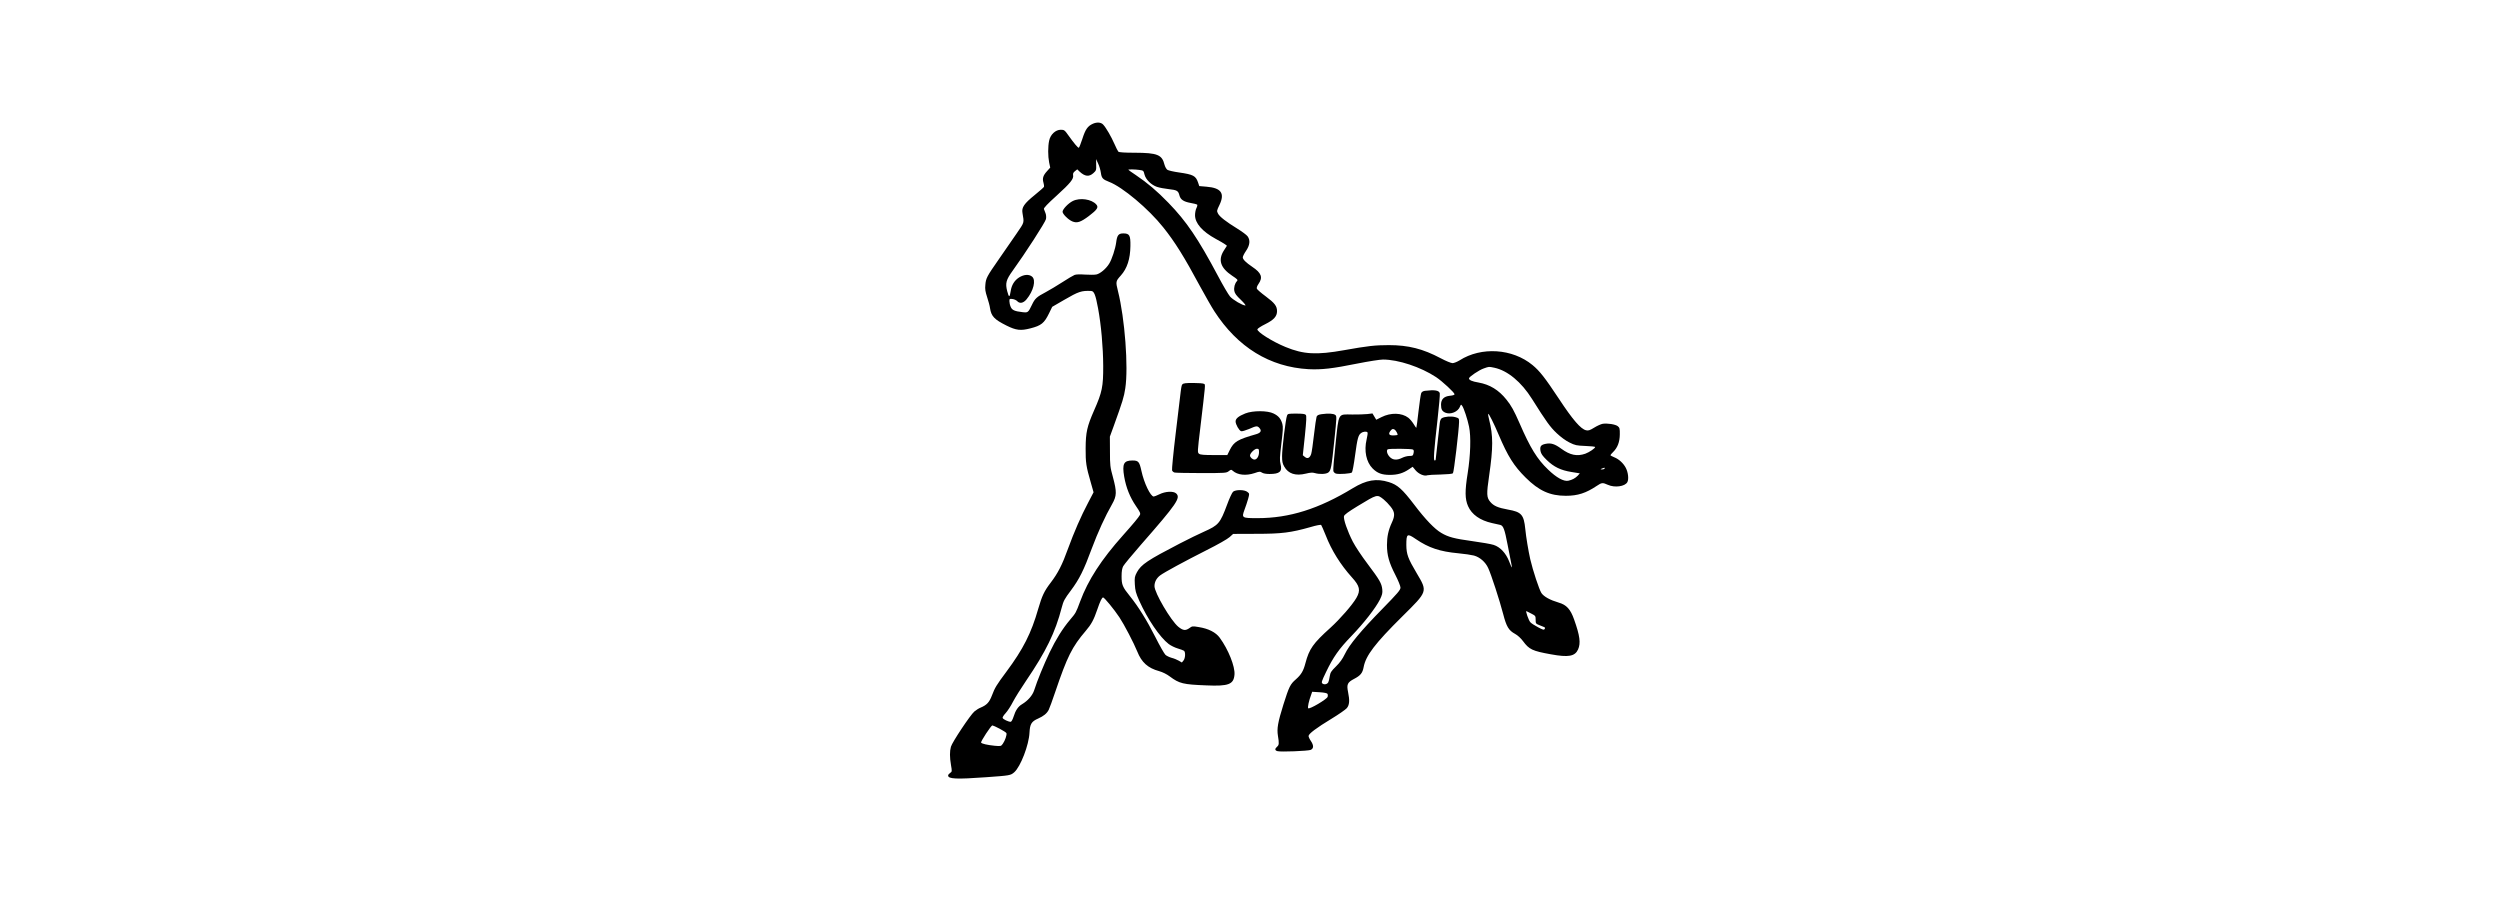 <?xml version="1.0" encoding="UTF-8" standalone="yes"?>
<svg version="1.0" xmlns="http://www.w3.org/2000/svg" width="100%" height="100mm" viewBox="0 0 1024 1024" preserveAspectRatio="xMidYMid meet">
  <g transform="translate(0,1024) scale(0.1,-0.1)" fill="#000000" stroke="none">
    <path d="M3375 8866 c-56 -25 -82 -62 -115 -166 -18 -55 -36 -100 -40 -100
-11 0 -55 53 -112 133 -45 64 -50 67 -88 67 -58 0 -115 -53 -129 -121 -14 -65
-14 -171 0 -242 l12 -57 -36 -40 c-43 -47 -53 -80 -39 -127 6 -19 8 -40 6 -46
-3 -7 -50 -48 -104 -92 -116 -94 -146 -137 -135 -198 19 -115 24 -98 -66 -230
-45 -67 -133 -194 -195 -282 -135 -194 -145 -212 -151 -287 -5 -46 0 -74 20
-136 14 -42 29 -97 32 -122 14 -90 47 -125 183 -193 106 -53 157 -59 265 -31
121 31 153 57 207 167 l35 72 131 76 c162 94 193 105 301 100 33 -1 49 -42 77
-193 34 -183 56 -429 57 -638 1 -231 -12 -293 -101 -494 -78 -178 -93 -243
-94 -421 -1 -160 6 -202 57 -379 l31 -109 -61 -117 c-78 -147 -155 -324 -223
-510 -64 -179 -112 -271 -191 -375 -73 -95 -97 -147 -139 -291 -77 -270 -167
-448 -354 -699 -110 -148 -127 -176 -160 -263 -29 -76 -57 -106 -126 -135 -19
-7 -50 -27 -69 -43 -44 -37 -247 -342 -260 -391 -14 -50 -14 -117 1 -204 12
-70 12 -72 -10 -87 -12 -8 -22 -20 -22 -28 0 -39 92 -43 424 -19 265 19 269
20 310 55 70 62 163 303 169 440 5 95 22 124 96 156 62 28 96 56 117 96 8 15
41 105 73 200 133 392 186 499 339 678 61 71 89 123 127 235 32 94 52 135 65
135 13 0 123 -133 181 -221 52 -78 160 -285 198 -379 48 -121 118 -184 243
-218 39 -11 85 -34 118 -59 106 -79 147 -89 406 -99 247 -11 303 11 312 120 7
89 -68 278 -164 409 -43 59 -124 101 -232 118 -70 12 -74 11 -104 -11 -43 -31
-71 -28 -123 14 -83 68 -265 378 -265 451 0 47 22 88 62 119 48 36 274 158
517 281 120 60 231 123 254 144 l40 36 256 1 c283 0 384 13 603 75 63 19 113
28 118 23 4 -5 27 -56 50 -114 65 -168 165 -327 290 -466 89 -97 99 -145 51
-229 -45 -78 -182 -235 -289 -332 -192 -173 -235 -234 -277 -393 -22 -85 -46
-126 -106 -179 -63 -55 -75 -80 -138 -279 -62 -199 -74 -267 -61 -347 14 -85
13 -103 -10 -122 -27 -24 -25 -41 6 -49 39 -10 335 2 367 14 35 15 36 50 2
100 -14 20 -25 45 -25 54 0 25 87 90 255 192 79 48 155 101 169 117 30 35 34
86 14 181 -17 83 -6 106 67 144 71 37 94 65 106 130 24 129 125 262 430 564
283 280 281 273 159 479 -97 163 -114 211 -115 313 0 126 9 132 105 66 144
-98 268 -139 472 -158 68 -6 146 -18 173 -25 66 -18 128 -72 158 -138 33 -69
128 -362 167 -512 36 -139 61 -181 131 -219 31 -17 64 -48 89 -81 68 -92 103
-109 309 -146 196 -36 267 -23 302 54 31 70 20 152 -44 332 -40 114 -84 163
-172 188 -95 28 -164 66 -191 106 -25 39 -95 250 -124 376 -21 94 -46 243 -55
335 -16 159 -43 189 -192 215 -111 20 -159 41 -196 85 -42 49 -43 86 -13 292
45 310 45 445 0 620 -9 33 -13 62 -10 65 6 7 62 -104 116 -232 101 -238 168
-345 299 -475 147 -146 270 -202 446 -202 133 0 224 30 345 111 53 36 64 37
121 11 77 -35 191 -19 217 30 17 32 9 107 -17 157 -26 51 -77 98 -128 118 -24
10 -43 20 -43 24 0 3 14 19 30 35 49 48 73 111 74 194 1 65 -2 76 -22 92 -25
21 -115 35 -168 27 -18 -3 -61 -22 -93 -42 -49 -30 -65 -36 -91 -30 -59 13
-148 116 -302 350 -155 234 -213 308 -293 374 -222 183 -568 206 -809 52 -28
-17 -63 -31 -78 -31 -16 0 -75 24 -131 54 -198 105 -359 146 -576 146 -152 0
-233 -9 -496 -56 -306 -55 -451 -47 -650 35 -147 60 -319 169 -313 197 2 8 41
34 88 57 94 47 130 86 130 144 0 56 -26 90 -124 163 -52 38 -96 77 -100 86 -4
11 3 31 19 54 50 72 32 121 -70 189 -71 48 -105 82 -105 105 0 11 16 43 36 72
43 63 49 119 17 162 -11 15 -61 52 -111 83 -127 78 -199 134 -217 169 -15 29
-14 33 16 95 62 129 20 190 -143 203 l-81 7 -13 39 c-26 75 -52 89 -211 112
-59 8 -118 22 -129 29 -12 8 -26 33 -33 58 -27 110 -79 131 -328 132 -113 0
-176 4 -184 12 -6 6 -25 44 -43 85 -36 82 -93 181 -126 216 -24 25 -68 29
-115 8z m90 -543 c8 -60 21 -74 91 -101 148 -56 439 -300 603 -507 127 -159
231 -325 407 -653 59 -108 130 -233 159 -277 258 -399 615 -618 1045 -642 145
-7 262 6 544 63 121 24 248 44 282 44 170 0 419 -83 589 -195 69 -46 205 -172
205 -190 0 -8 -20 -14 -52 -17 -66 -7 -98 -39 -98 -99 0 -52 12 -73 49 -89 58
-24 141 11 162 69 10 25 11 25 24 7 18 -24 60 -151 76 -231 23 -108 16 -320
-15 -515 -32 -199 -31 -287 4 -367 41 -93 133 -158 267 -188 38 -9 78 -18 90
-20 34 -8 49 -47 82 -221 16 -87 34 -179 40 -204 5 -24 9 -46 7 -47 -2 -2 -16
29 -31 69 -36 91 -99 158 -171 181 -27 9 -134 28 -238 42 -197 27 -266 45
-343 91 -74 43 -176 149 -301 314 -132 173 -185 220 -281 250 -137 43 -249 24
-399 -67 -378 -230 -704 -333 -1058 -333 -175 0 -178 2 -145 93 13 34 31 88
40 120 16 59 16 59 -8 78 -31 26 -130 27 -159 2 -11 -10 -41 -74 -66 -143 -78
-209 -95 -228 -256 -300 -52 -23 -174 -82 -270 -132 -357 -185 -427 -232 -474
-317 -26 -49 -28 -60 -24 -135 4 -70 11 -96 49 -182 92 -205 229 -406 327
-481 24 -18 69 -40 100 -49 31 -9 63 -21 70 -26 18 -15 15 -82 -6 -108 l-18
-22 -34 20 c-19 11 -55 26 -80 32 -25 7 -56 22 -68 33 -13 12 -64 101 -112
197 -94 186 -191 341 -283 455 -82 101 -92 126 -92 220 0 57 6 89 18 112 10
18 97 124 195 236 402 459 446 523 392 572 -30 27 -119 23 -185 -10 -29 -14
-57 -25 -63 -25 -36 0 -108 150 -137 285 -22 102 -34 115 -99 115 -98 0 -116
-37 -92 -180 21 -122 65 -230 130 -325 46 -67 53 -82 44 -100 -14 -26 -70 -94
-187 -225 -242 -271 -388 -497 -476 -735 -47 -126 -47 -126 -113 -204 -81 -96
-156 -216 -227 -364 -62 -130 -136 -310 -170 -417 -19 -58 -70 -116 -135 -155
-43 -25 -72 -68 -94 -139 -11 -34 -24 -56 -32 -56 -25 0 -84 28 -89 43 -3 7
12 31 33 53 21 23 58 79 81 125 24 46 90 152 146 234 221 325 324 536 396 814
19 73 31 95 101 188 94 126 144 226 233 468 67 179 147 355 225 491 52 92 53
135 9 299 -31 112 -33 131 -33 285 l-1 165 42 115 c101 280 114 323 129 421
36 234 -5 776 -81 1078 -26 105 -26 110 31 173 71 79 105 185 107 328 2 119
-10 140 -79 140 -53 0 -69 -20 -79 -100 -9 -70 -48 -190 -79 -238 -35 -56
-100 -110 -142 -118 -20 -4 -77 -4 -125 -1 -54 4 -99 3 -116 -4 -15 -6 -75
-41 -133 -79 -59 -38 -142 -88 -185 -111 -103 -54 -122 -72 -155 -142 -41 -86
-45 -88 -104 -81 -89 10 -117 23 -132 60 -8 18 -14 46 -14 62 0 26 2 28 34 24
19 -2 42 -13 52 -23 28 -31 68 -24 104 19 78 94 108 215 61 253 -35 28 -89 24
-144 -10 -51 -33 -83 -84 -93 -153 -11 -72 -19 -72 -38 0 -23 90 -13 126 61
229 137 189 363 539 369 572 4 20 2 48 -5 65 -7 17 -15 38 -18 47 -3 11 40 57
141 148 154 140 191 186 183 227 -3 18 2 30 21 45 l25 20 26 -25 c59 -55 105
-60 153 -17 31 28 33 33 31 93 l-1 63 23 -50 c13 -27 26 -73 30 -102z m428 31
c44 -6 46 -8 56 -50 14 -57 76 -117 139 -138 26 -9 85 -20 131 -25 91 -10 105
-18 118 -70 12 -46 46 -69 123 -83 36 -6 69 -15 73 -18 5 -4 2 -21 -7 -38 -9
-17 -16 -53 -16 -80 0 -89 80 -181 230 -263 45 -24 91 -51 103 -60 l21 -16
-34 -53 c-67 -105 -38 -193 92 -280 59 -39 66 -46 53 -60 -24 -26 -36 -71 -29
-109 5 -27 23 -52 72 -98 36 -35 59 -63 50 -63 -31 0 -139 63 -170 100 -18 21
-78 123 -133 227 -220 414 -350 606 -550 812 -129 133 -232 220 -362 308 -46
30 -83 57 -83 59 0 6 71 5 123 -2z m3939 -2195 c146 -31 300 -158 418 -347
159 -253 200 -309 272 -378 48 -45 101 -84 144 -105 62 -31 78 -34 176 -38 59
-2 108 -7 108 -12 0 -14 -65 -58 -109 -74 -92 -32 -169 -16 -266 55 -74 54
-115 67 -177 54 -51 -11 -63 -29 -54 -80 6 -30 22 -53 69 -99 79 -77 156 -114
275 -133 l92 -15 -22 -25 c-28 -29 -61 -47 -106 -57 -50 -10 -131 34 -224 124
-120 114 -198 240 -317 515 -62 141 -91 194 -145 261 -85 107 -185 168 -310
190 -72 12 -106 27 -106 46 0 17 113 93 163 110 63 22 54 21 119 8z m1223
-1119 c-3 -5 -16 -10 -28 -9 -21 0 -21 1 -2 9 28 12 37 12 30 0z m-2452 -342
c22 -18 57 -54 78 -81 47 -59 50 -98 13 -177 -38 -82 -54 -155 -54 -248 0
-113 23 -196 92 -330 33 -64 58 -126 58 -143 0 -26 -30 -61 -202 -237 -238
-243 -366 -397 -416 -502 -25 -52 -54 -93 -97 -135 -54 -53 -63 -67 -70 -110
-4 -28 -11 -57 -16 -66 -11 -22 -44 -30 -64 -15 -15 11 -11 24 38 126 81 169
144 258 283 402 138 143 268 310 316 405 25 52 30 71 26 112 -7 67 -29 105
-162 282 -66 87 -137 194 -165 248 -60 117 -106 250 -98 283 5 17 46 47 149
110 225 136 217 134 291 76z m1640 -1268 c45 -23 47 -26 47 -68 0 -40 2 -44
38 -58 20 -8 45 -18 54 -22 13 -5 15 -11 8 -22 -8 -13 -19 -10 -75 20 -36 19
-74 43 -84 55 -19 20 -57 130 -43 123 4 -2 28 -14 55 -28z m-2263 -890 c4 -7
5 -23 1 -34 -10 -27 -201 -140 -215 -126 -9 9 8 86 34 154 l10 29 81 -5 c52
-3 84 -10 89 -18z m-3638 -387 c38 -20 72 -42 75 -49 7 -18 -15 -83 -40 -118
-20 -28 -21 -28 -91 -22 -79 8 -143 22 -150 35 -7 11 111 191 125 191 6 0 43
-17 81 -37z"/>
    <path d="M3153 8009 c-50 -25 -113 -91 -113 -119 0 -25 63 -88 108 -107 53
-22 92 -9 183 59 95 72 111 98 83 129 -52 59 -181 78 -261 38z"/>
    <path d="M4370 5975 c-13 -16 -11 -4 -75 -548 -26 -213 -43 -396 -40 -406 3
-11 16 -22 28 -25 12 -3 146 -6 298 -6 266 0 277 1 303 21 25 19 28 20 44 5
54 -48 147 -58 243 -26 54 19 62 19 82 5 14 -9 44 -15 84 -15 113 0 143 27
122 110 -11 42 -9 75 9 227 18 143 20 186 11 218 -16 58 -43 90 -97 116 -67
34 -230 34 -314 1 -75 -30 -108 -57 -108 -89 0 -33 39 -101 61 -108 10 -4 49
8 88 24 81 36 92 37 115 12 28 -31 16 -54 -34 -69 -207 -59 -248 -83 -294
-175 l-28 -57 -147 0 c-111 0 -152 3 -166 14 -19 14 -19 19 14 293 59 499 57
473 41 483 -8 6 -63 10 -121 10 -81 0 -109 -3 -119 -15z m850 -753 c0 -44 -23
-82 -50 -82 -22 0 -50 25 -50 45 0 25 51 75 76 75 21 0 24 -5 24 -38z"/>
    <path d="M7062 5903 c-22 -3 -36 -12 -42 -26 -5 -12 -19 -103 -30 -202 -11
-98 -22 -181 -24 -182 -2 -2 -15 16 -30 41 -15 25 -41 56 -59 70 -73 56 -195
59 -298 7 l-58 -29 -21 35 -21 35 -57 -7 c-31 -3 -107 -6 -167 -5 -162 2 -148
26 -185 -320 -17 -156 -29 -295 -25 -307 3 -13 16 -25 30 -29 37 -9 163 0 176
13 6 6 22 91 35 189 26 193 36 227 68 249 23 17 62 20 70 6 4 -5 -1 -40 -10
-78 -30 -127 -4 -251 67 -322 52 -52 102 -71 191 -71 85 0 147 18 213 63 l40
27 33 -40 c35 -41 98 -68 131 -54 9 3 73 7 144 8 78 2 132 7 139 14 11 11 67
485 68 569 0 41 -1 42 -42 54 -45 12 -115 7 -148 -11 -12 -7 -21 -25 -24 -53
-7 -56 -46 -403 -46 -411 0 -3 -5 -6 -11 -6 -15 0 -8 104 32 454 17 148 28
279 25 292 -8 32 -57 40 -164 27z m-336 -431 c14 -9 37 -52 31 -58 -2 -3 -21
-5 -41 -6 -50 -2 -63 13 -41 46 18 26 31 31 51 18z m203 -221 c9 -6 11 -18 6
-40 -6 -28 -10 -31 -46 -31 -22 0 -57 -9 -79 -20 -59 -30 -106 -27 -141 11
-27 29 -37 67 -22 82 10 10 266 8 282 -2z"/>
    <path d="M5531 5628 c-15 -36 -55 -365 -55 -448 0 -61 4 -83 24 -118 45 -80
126 -106 240 -78 49 12 74 14 100 6 51 -15 122 -12 147 5 32 22 38 57 69 359
27 263 28 269 9 282 -20 15 -75 18 -149 8 -35 -5 -50 -12 -57 -28 -4 -12 -18
-102 -29 -201 -11 -99 -25 -195 -31 -213 -15 -45 -41 -57 -70 -33 l-23 19 23
216 c17 169 20 221 10 232 -8 10 -36 14 -105 14 -89 0 -95 -1 -103 -22z"/>
  </g>
</svg>